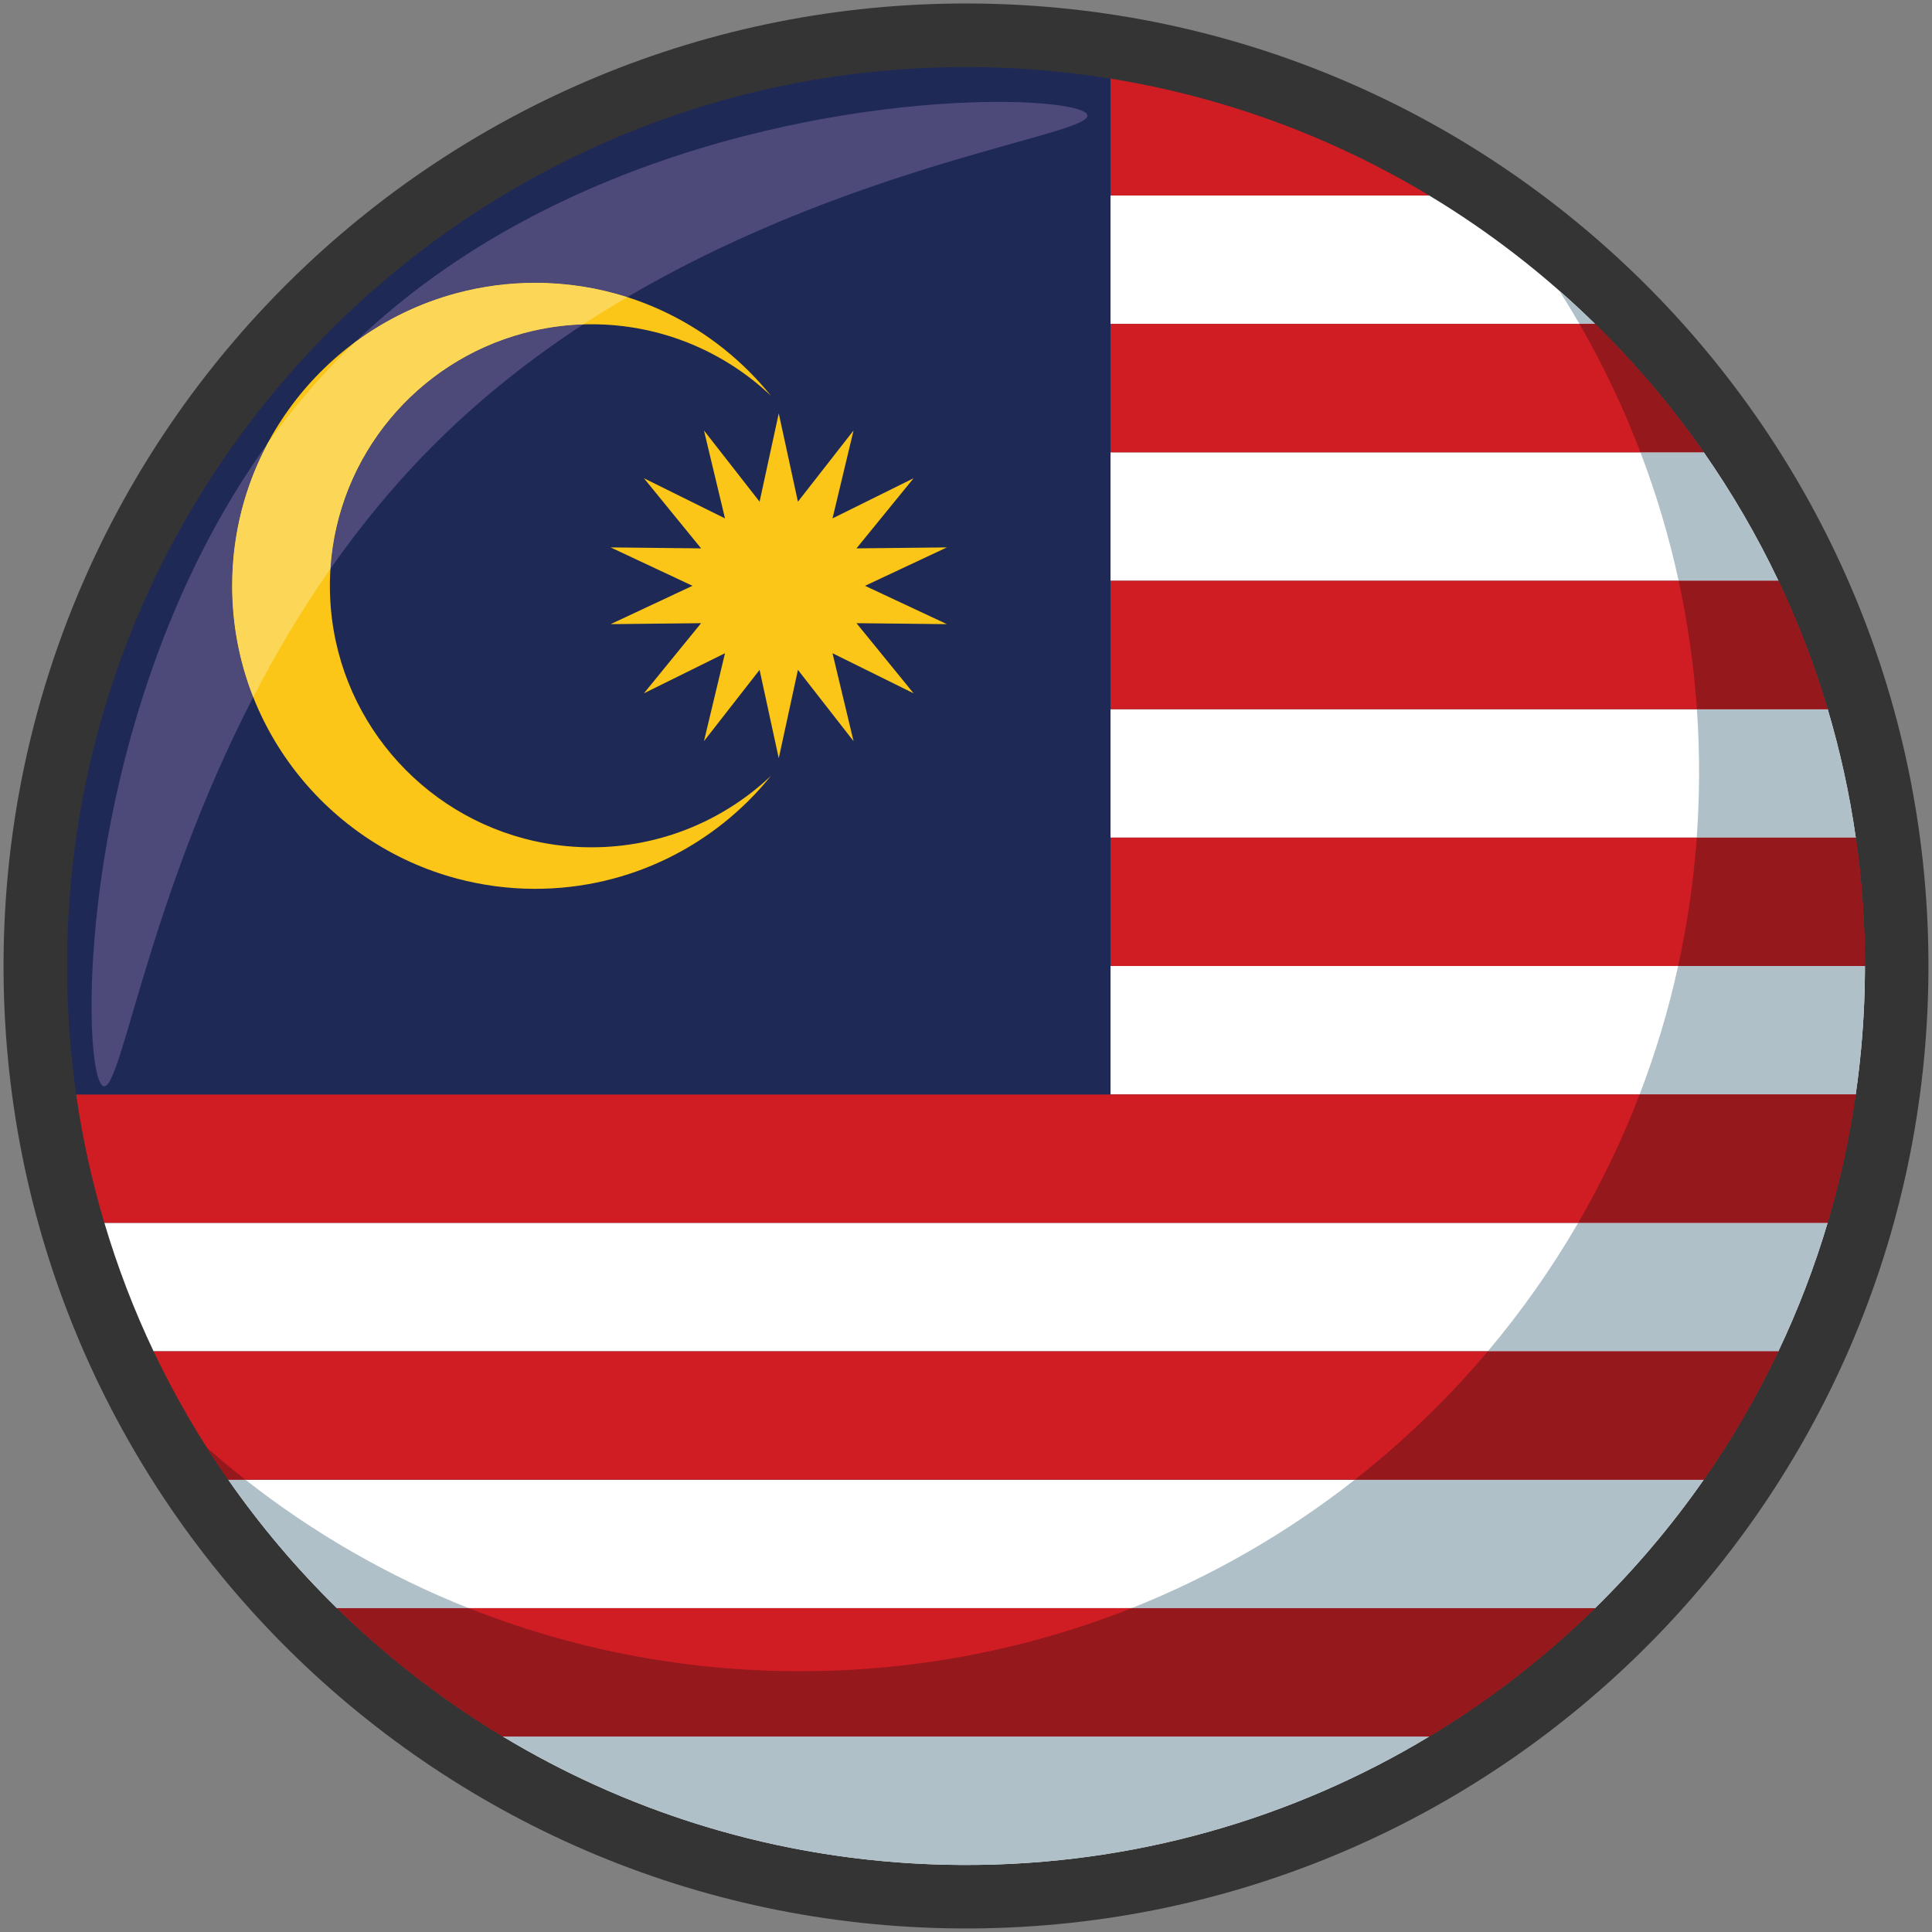 <?xml version="1.0" encoding="UTF-8"?><svg xmlns="http://www.w3.org/2000/svg" xmlns:xlink="http://www.w3.org/1999/xlink" height="298.4" preserveAspectRatio="xMidYMid meet" version="1.1" viewBox="63.4 63.4 298.4 298.4" width="298.4" zoomAndPan="magnify">
 <rect x="63.4" y="63.4" width="298.4" height="298.4" fill="#808080" stroke="none"/>
 <g id="surface1">
  <g id="change1_1"><path d="m361.25 213.56c-0.52 82.09-67.51 148.22-149.61 147.69-82.1-0.52-148.22-67.51-147.69-149.61 0.523-82.1 67.51-148.22 149.61-147.7 82.09 0.537 148.22 67.52 147.69 149.62" fill="#353434"/></g>
  <g id="change2_1"><path d="m211.67 351.44h0.07c26.48 0.17 51.27-7.1 72.4-19.83h-143.07c20.63 12.43 44.77 19.66 70.6 19.83" fill="#fff"/></g>
  <g id="change2_2"><path d="m115.44 311.78h194.32c6.19-6.07 11.81-12.71 16.79-19.84h-227.9c4.97 7.13 10.6 13.77 16.79 19.84" fill="#fff"/></g>
  <g id="change2_3"><path d="m234.91 192.77h115.12c-0.97-6.79-2.43-13.41-4.34-19.84h-110.78v19.84" fill="#fff"/></g>
  <g id="change2_4"><path d="m87.121 272.11h250.95c3.02-6.36 5.57-12.99 7.61-19.84h-266.16c2.031 6.85 4.578 13.48 7.601 19.84" fill="#fff"/></g>
  <g id="change2_5"><path d="m234.91 153.1h103.17c-3.3-6.95-7.17-13.58-11.53-19.84h-91.64v19.84" fill="#fff"/></g>
  <g id="change2_6"><path d="m234.91 232.44h115.11c0.89-6.2 1.38-12.51 1.42-18.95v-0.89h-116.53v19.84" fill="#fff"/></g>
  <g id="change2_7"><path d="m234.91 93.594v19.836h74.85c-7.71-7.56-16.31-14.231-25.62-19.836h-49.23" fill="#fff"/></g>
  <g id="change3_1"><path d="m284.14 93.594c-14.83-8.934-31.45-15.18-49.23-18.051v18.051h49.23" fill="#d01d24"/></g>
  <g id="change3_2"><path d="m234.91 133.26h91.64c-4.97-7.13-10.6-13.77-16.79-19.83h-74.85v19.83" fill="#d01d24"/></g>
  <g id="change3_3"><path d="m234.91 172.93h110.78c-2.04-6.84-4.59-13.47-7.61-19.83h-103.17v19.83" fill="#d01d24"/></g>
  <g id="change3_4"><path d="m234.91 212.6h116.53c0-6.73-0.48-13.35-1.41-19.83h-115.12v19.83" fill="#d01d24"/></g>
  <g id="change3_5"><path d="m75.164 232.44c0.973 6.78 2.434 13.4 4.352 19.83h266.16c1.92-6.43 3.37-13.05 4.34-19.83h-274.86" fill="#d01d24"/></g>
  <g id="change3_6"><path d="m98.652 291.94h227.9c4.36-6.25 8.22-12.88 11.52-19.83h-250.95c3.302 6.94 7.165 13.58 11.532 19.83" fill="#d01d24"/></g>
  <g id="change3_7"><path d="m141.07 331.61h143.07c9.31-5.6 17.9-12.27 25.62-19.83h-194.32c7.72 7.56 16.32 14.22 25.63 19.83" fill="#d01d24"/></g>
  <g id="change4_1"><path d="m99.254 153.88c0-21.68 14.736-39.9 34.736-45.22 3.85-1.02 7.89-1.58 12.06-1.58 14.72 0 27.84 6.81 36.41 17.43-7.23-6.83-16.98-11.03-27.72-11.03-3.6 0-7.09 0.48-10.41 1.37-17.26 4.59-29.98 20.32-29.98 39.03s12.72 34.44 29.98 39.03c3.32 0.89 6.81 1.36 10.41 1.36 10.74 0 20.49-4.19 27.72-11.02-8.57 10.62-21.69 17.43-36.41 17.43-4.17 0-8.21-0.56-12.06-1.58-20-5.32-34.736-23.55-34.736-45.22m105.25-16.61l-8.82 10.83 13.96-0.15-12.64 5.93 12.64 5.92-13.96-0.15 8.82 10.83-12.52-6.19 3.25 13.58-8.59-11.01-2.96 13.65-2.96-13.65-8.59 11.01 3.25-13.58-12.52 6.19 8.83-10.83-13.97 0.15 12.64-5.92-12.64-5.93 13.97 0.15-8.83-10.83 12.52 6.2-3.25-13.58 8.59 11.01 2.96-13.65 2.96 13.65 8.59-11.01-3.25 13.58 12.52-6.2m30.41 75.33v-137.06c-6.96-1.122-14.1-1.731-21.38-1.778l-0.08-0.004c-76.66-0.473-139.2 61.282-139.69 137.94-0.045 7.05 0.439 13.97 1.404 20.74h159.75v-19.84" fill="#1f2956"/></g>
  <g id="change5_1"><path d="m146.05 200.68c14.72 0 27.84-6.81 36.41-17.43-7.23 6.83-16.98 11.02-27.72 11.02-3.6 0-7.09-0.47-10.41-1.36-17.26-4.59-29.98-20.32-29.98-39.03s12.72-34.44 29.98-39.03c3.32-0.89 6.81-1.37 10.41-1.37 10.74 0 20.49 4.2 27.72 11.03-8.57-10.62-21.69-17.43-36.41-17.43-4.17 0-8.21 0.56-12.06 1.58-20 5.32-34.736 23.54-34.736 45.22 0 21.67 14.736 39.9 34.736 45.22 3.85 1.02 7.89 1.58 12.06 1.58" fill="#fbc617"/></g>
  <g id="change5_2"><path d="m195.23 129.89l-8.59 11-2.96-13.64-2.96 13.64-8.59-11 3.25 13.58-12.52-6.2 8.83 10.83-13.97-0.15 12.64 5.93-12.64 5.92 13.97-0.15-8.83 10.83 12.52-6.19-3.25 13.58 8.59-11.01 2.96 13.65 2.96-13.65 8.59 11.01-3.25-13.58 12.52 6.19-8.82-10.83 13.96 0.15-12.64-5.92 12.64-5.93-13.96 0.15 8.82-10.83-12.52 6.2 3.25-13.58" fill="#fbc617"/></g>
  <g id="change6_1"><path d="m212.61 351.45c-0.29 0-0.61-0.01-0.91-0.01h0.04c0.29 0 0.58 0.01 0.87 0.01 26.15 0 50.63-7.25 71.53-19.84 9.31-5.6 17.9-12.27 25.62-19.83h-71.58 71.58c6.19-6.07 11.81-12.71 16.79-19.84 4.36-6.25 8.22-12.88 11.52-19.83h-44.87 44.87c3.02-6.36 5.57-12.99 7.61-19.84 1.92-6.43 3.37-13.05 4.34-19.83h-33.38 33.38c0.69-4.77 1.13-9.61 1.32-14.53-2.8 74.32-63.93 133.54-138.73 133.54m-8.25-0.25h-0.02 0.02m-0.06 0c-44.91-2.65-84.02-26.63-107.44-61.88 0.589 0.88 1.183 1.75 1.792 2.62 4.968 7.13 10.598 13.77 16.788 19.84h20.34-20.34c7.72 7.56 16.32 14.22 25.63 19.83 18.66 11.24 40.18 18.23 63.23 19.59m147.14-137.99v-0.61c0-6.73-0.48-13.35-1.41-19.83h-24.56 24.56c-0.97-6.79-2.43-13.41-4.34-19.84-2.04-6.84-4.59-13.47-7.61-19.83h-15.41 15.41c-3.3-6.95-7.17-13.58-11.53-19.84-4.97-7.13-10.6-13.77-16.79-19.83h-2.41 2.41c-1.79-1.76-3.63-3.47-5.52-5.13l-0.01-0.01c29.11 25.59 47.4 63.15 47.21 104.92" fill="#282b2c"/></g>
  <g id="change7_1"><path d="m212.61 351.45c-0.29 0-0.58-0.01-0.87-0.01h-0.04c-2.46-0.01-4.91-0.09-7.34-0.24h-0.02-0.04c-23.05-1.36-44.57-8.35-63.23-19.59h143.07c-20.9 12.59-45.38 19.84-71.53 19.84" fill="#b0c0c8"/></g>
  <g id="change7_2"><path d="m309.76 311.78h-71.58c12.48-4.96 24.08-11.67 34.48-19.84h53.89c-4.98 7.13-10.6 13.77-16.79 19.84m-173.98 0h-20.34c-6.19-6.07-11.82-12.71-16.788-19.84h2.648c10.4 8.17 22 14.88 34.48 19.84" fill="#b0c0c8"/></g>
  <g id="change7_3"><path d="m350.03 192.77h-24.56c0.21-3.04 0.33-6.11 0.35-9.2 0.03-3.58-0.09-7.12-0.33-10.64h20.2c1.91 6.43 3.37 13.05 4.34 19.84" fill="#b0c0c8"/></g>
  <g id="change7_4"><path d="m338.07 272.11h-44.87c5.2-6.18 9.88-12.81 13.95-19.84h38.53c-2.04 6.85-4.59 13.48-7.61 19.84" fill="#b0c0c8"/></g>
  <g id="change7_5"><path d="m338.08 153.1h-15.41c-1.48-6.81-3.46-13.44-5.9-19.84h9.78c4.36 6.26 8.23 12.89 11.53 19.84" fill="#b0c0c8"/></g>
  <g id="change7_6"><path d="m350.02 232.44h-33.38c2.46-6.4 4.46-13.03 5.95-19.84h28.85v0.61 0.28c-0.01 1.48-0.04 2.96-0.1 4.42-0.19 4.92-0.63 9.76-1.32 14.53" fill="#b0c0c8"/></g>
  <g id="change7_7"><path d="m309.76 113.43h-2.41c-1-1.73-2.04-3.44-3.11-5.13 1.89 1.66 3.73 3.37 5.52 5.13" fill="#b0c0c8"/></g>
  <g id="change8_1"><path d="m326.55 133.26h-9.78c-2.62-6.89-5.78-13.52-9.42-19.83h2.41c6.19 6.06 11.82 12.7 16.79 19.83" fill="#95181d"/></g>
  <g id="change8_2"><path d="m345.69 172.93h-20.2c-0.47-6.75-1.42-13.38-2.82-19.83h15.41c3.02 6.36 5.57 12.99 7.61 19.83" fill="#95181d"/></g>
  <g id="change8_3"><path d="m351.44 212.6h-28.85c1.42-6.46 2.39-13.07 2.88-19.83h24.56c0.93 6.48 1.41 13.1 1.41 19.83" fill="#95181d"/></g>
  <g id="change8_4"><path d="m345.68 252.27h-38.53c3.67-6.31 6.85-12.94 9.49-19.83h33.38c-0.97 6.78-2.42 13.4-4.34 19.83" fill="#95181d"/></g>
  <g id="change8_5"><path d="m326.55 291.94h-53.89c7.5-5.89 14.39-12.54 20.54-19.83h44.87c-3.3 6.95-7.16 13.58-11.52 19.83m-225.25 0h-2.648c-0.609-0.87-1.203-1.74-1.789-2.62-0.511-0.77-1.015-1.55-1.511-2.33 1.937 1.71 3.921 3.36 5.948 4.95" fill="#95181d"/></g>
  <g id="change8_6"><path d="m284.14 331.61h-143.07c-9.31-5.61-17.91-12.27-25.63-19.83h20.34c15.58 6.18 32.54 9.63 50.31 9.74h0.91c18.07 0 35.34-3.45 51.18-9.74h71.58c-7.72 7.56-16.31 14.23-25.62 19.83" fill="#95181d"/></g>
  <g id="change9_1"><path d="m79.504 231.18c-0.121 0-0.238-0.05-0.356-0.17-3.429-3.47-3.964-58.03 25.632-99.21-3.53 6.58-5.526 14.09-5.526 22.08 0 6.07 1.156 11.87 3.256 17.19-16.108 31.16-20.291 60.11-23.006 60.11m34.926-79.92c1.12-17.55 13.45-32.04 29.9-36.41 2.93-0.78 5.99-1.25 9.15-1.35-7.78 5.09-15.4 11.03-22.46 18-6.3 6.22-11.79 12.9-16.59 19.76" fill="#4d4a79"/></g>
  <g id="change9_2"><path d="m118.26 116.23c31.44-30.097 76.82-37.093 99.35-37.093 7.61 0 12.61 0.801 13.58 1.777 3.01 3.055-34.38 6.93-70.9 28.376-4.49-1.43-9.27-2.21-14.24-2.21-4.17 0-8.21 0.56-12.06 1.58-5.76 1.53-11.07 4.13-15.73 7.57" fill="#4d4a79"/></g>
  <g id="change10_1"><path d="m102.51 171.07c-2.1-5.32-3.256-11.12-3.256-17.19 0-7.99 1.996-15.5 5.526-22.08 3.63-5.05 7.71-9.89 12.3-14.42 0.39-0.39 0.78-0.77 1.18-1.15 4.66-3.44 9.97-6.04 15.73-7.57 3.85-1.02 7.89-1.58 12.06-1.58 4.97 0 9.75 0.78 14.24 2.21-2.28 1.33-4.55 2.74-6.81 4.21-3.16 0.1-6.22 0.57-9.15 1.35-16.45 4.37-28.78 18.86-29.9 36.41-4.57 6.53-8.51 13.22-11.92 19.81" fill="#fcd657"/></g>
 </g>
</svg>